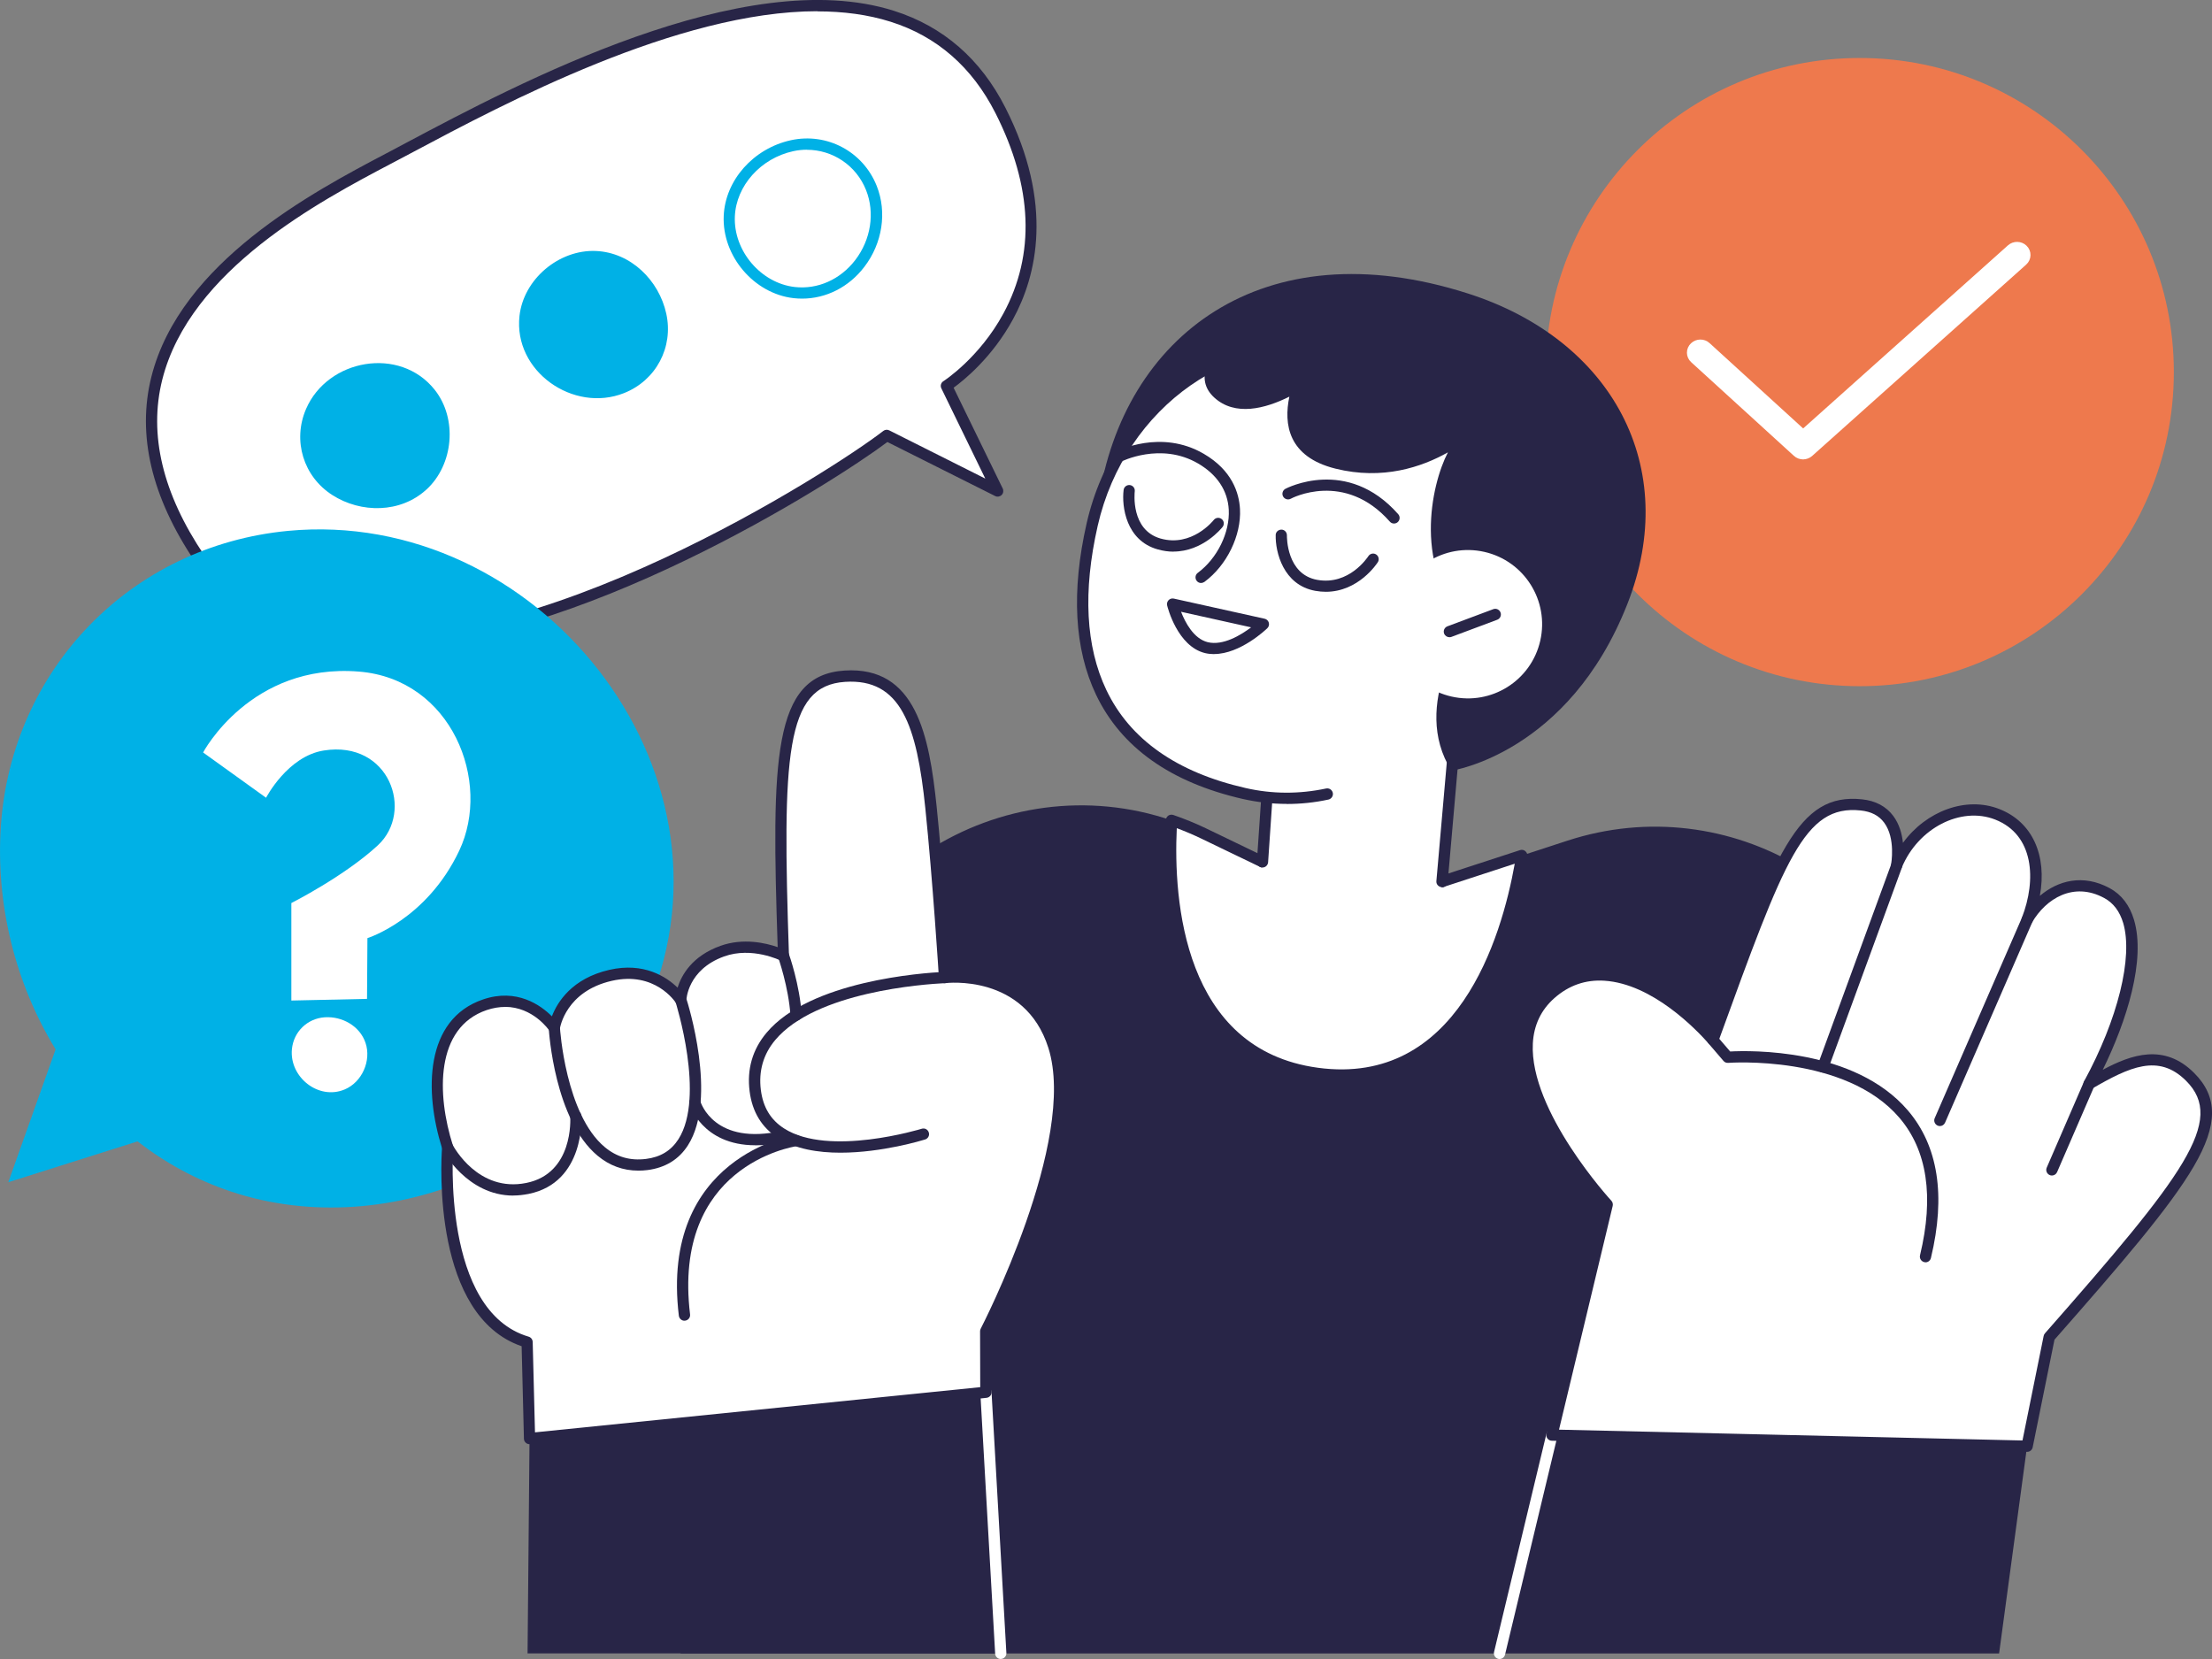 <svg xmlns="http://www.w3.org/2000/svg" id="Calque_1" viewBox="0 0 280 210"><rect x="0" y="0" width="280" height="210" fill="#808080" stroke="none"/><defs><style>.cls-1{fill:#00b1e6;}.cls-2,.cls-3{fill:#fff;}.cls-4{fill:#ee794d;}.cls-5{fill:#282547;}.cls-3{stroke:#fff;stroke-linecap:round;stroke-linejoin:round;stroke-width:2px;}</style></defs><circle class="cls-4" cx="235.41" cy="47.1" r="39.76"></circle><path class="cls-3" d="M228.24,57.15c-.18,0-.35-.06-.49-.19l-13-11.85c-.28-.25-.29-.67-.01-.93,.27-.26,.72-.27,.99-.01l12.51,11.41,26.6-23.78c.28-.25,.73-.24,.99,.02,.27,.26,.26,.68-.02,.93l-27.09,24.22c-.14,.12-.31,.18-.49,.18Z"></path><path class="cls-5" d="M253.71,183.07l-9.13-49.3c-3.99-21.19-25.7-34.04-46.19-27.35l-15.86,5.18-22.72-2.5-7.45-3.59c-21.04-10.14-45.99,2.29-50.55,25.2l-15.66,78.59H253.05l3.54-26.22h-2.88Z"></path><path class="cls-2" d="M166.73,135.87c18.91,2.56,24.4-18.09,25.91-27.57l-10.12,3.3-22.72-2.5-7.45-3.59c-1.34-.64-2.69-1.2-4.05-1.66-.49,7.82-.16,29.51,18.43,32.03Z"></path><path class="cls-5" d="M169.88,136.8c-1.04,0-2.12-.07-3.25-.23-8.28-1.12-13.98-6-16.95-14.5-2.4-6.86-2.34-14.4-2.1-18.28,.01-.22,.13-.42,.31-.55,.18-.12,.42-.15,.63-.08,1.4,.48,2.79,1.05,4.13,1.69l7.34,3.54,22.45,2.47,9.97-3.25c.24-.08,.49-.03,.68,.14,.19,.16,.28,.41,.24,.65-1.41,8.82-6.46,28.39-23.46,28.39Zm-3.06-1.64c17.63,2.38,23.23-16.4,24.92-25.83l-9,2.94c-.1,.03-.2,.04-.3,.03l-22.72-2.5c-.08,0-.16-.03-.23-.07l-7.45-3.59c-1-.48-2.04-.92-3.08-1.31-.43,9.06,.78,28.02,17.87,30.33h0Z"></path><path class="cls-5" d="M143.91,83.86l-4.86-20.39c3.1-20.88,20.75-34.64,46.76-26.32,18.29,5.85,27,22,20.18,39.32-7.45,18.92-22.24,21.08-22.24,21.08l-39.84-13.69Z"></path><polygon class="cls-2" points="160.67 96.32 159.17 118.36 181.7 120.97 184.99 83.52 160.67 96.32"></polygon><path class="cls-5" d="M182.53,112.31c-.45-.04-.74-.38-.71-.77l2.35-26.78-22.81,12.01-.84,12.38c-.03,.39-.37,.69-.76,.66-.39-.03-.69-.37-.66-.76l.87-12.77c.02-.25,.16-.47,.38-.58l24.32-12.8c.23-.12,.51-.11,.73,.04,.22,.14,.34,.4,.31,.65l-2.46,28.08c-.03,.37-.34,.65-.71,.65Z"></path><path class="cls-2" d="M189.59,78.08c-3.55,15.58-17.92,25.59-32.1,22.36-19.08-4.34-22.8-18.47-19.25-34.05,3.55-15.58,17.92-25.59,32.1-22.36,14.18,3.23,22.8,18.47,19.25,34.05Z"></path><path class="cls-5" d="M162.87,101.76c-1.85,0-3.7-.21-5.53-.62-9.16-2.09-15.42-6.53-18.6-13.2-2.75-5.78-3.15-13.08-1.19-21.7,3.63-15.93,18.41-26.2,32.95-22.89,.38,.09,.62,.47,.54,.85-.09,.38-.47,.62-.85,.54-13.77-3.13-27.79,6.65-31.24,21.82-1.89,8.3-1.52,15.29,1.09,20.77,2.98,6.26,8.92,10.44,17.63,12.42,3.36,.77,6.79,.78,10.19,.06,.39-.08,.76,.16,.85,.55,.08,.38-.16,.76-.55,.85-1.75,.38-3.52,.56-5.28,.56Z"></path><path class="cls-5" d="M152.04,73.8c-.22,0-.43-.1-.57-.29-.23-.32-.17-.76,.15-1,2.46-1.82,4.07-5.1,3.92-7.99-.13-2.42-1.48-4.45-3.88-5.85-4.75-2.77-9.73-.24-9.78-.22-.35,.18-.78,.05-.96-.3-.18-.35-.05-.78,.3-.96,.23-.12,5.73-2.91,11.15,.25,3.59,2.09,4.48,4.96,4.59,7,.18,3.33-1.66,7.12-4.49,9.21-.13,.09-.28,.14-.42,.14Z"></path><path class="cls-5" d="M176.46,66.27c-.2,0-.39-.08-.53-.24-5.75-6.51-12.48-2.94-12.54-2.9-.35,.19-.78,.06-.97-.28-.19-.34-.06-.78,.28-.97,.08-.04,7.81-4.14,14.29,3.21,.26,.29,.23,.74-.06,1-.14,.12-.3,.18-.47,.18Z"></path><polygon class="cls-5" points="124.8 176.23 67.03 182.1 66.78 209.29 126.68 209.29 124.8 176.23"></polygon><path class="cls-2" d="M126.64,13.98c11.68,23.1-6.84,34.86-6.84,34.86l6.49,13.31-14.03-7.04c-9.35,7.23-67.86,43.94-86.99,15.57C6.14,42.3,37.12,26.44,49.57,19.88c16.67-8.79,62.43-34.82,77.07-5.89Z"></path><path class="cls-5" d="M47.75,81.99c-2.08,0-4.11-.15-6.07-.46-7.41-1.19-13.14-4.71-17.01-10.46-5.5-8.16-7.35-16.02-5.51-23.37,3.66-14.55,20.56-23.45,29.63-28.23l.44-.23c.74-.39,1.53-.81,2.37-1.26C65.43,10.64,94.17-4.65,113.16,1.37c6.24,1.98,10.99,6.11,14.12,12.29,6.18,12.21,3.93,21.29,.95,26.75-2.63,4.83-6.19,7.7-7.52,8.67l6.22,12.76c.13,.27,.08,.6-.14,.82-.22,.21-.55,.27-.82,.13l-13.64-6.84c-6.92,5.2-39.71,26.05-64.58,26.05ZM103.46,1.42c-17.66,0-39.67,11.7-51.18,17.83-.85,.45-1.64,.87-2.38,1.26l-.44,.23c-8.88,4.68-25.41,13.38-28.92,27.32-1.74,6.94,.04,14.41,5.31,22.22,3.65,5.41,9.05,8.72,16.06,9.85,25.19,4.05,63.42-20.57,69.9-25.58,.22-.17,.51-.2,.76-.07l12.15,6.1-5.56-11.42c-.16-.33-.05-.72,.26-.91,.05-.03,4.55-2.94,7.59-8.56,4.06-7.5,3.72-16.04-1-25.37-2.95-5.82-7.41-9.72-13.28-11.57-2.88-.91-6-1.31-9.26-1.31Z"></path><path class="cls-1" d="M101.52,37.8c-.35,0-.71-.02-1.07-.06-5.01-.57-9.06-5.33-8.84-10.41,.19-4.52,3.76-8.54,8.5-9.58,4.57-1,9.14,1.43,10.87,5.79,1.32,3.33,.72,7.25-1.57,10.24-1.96,2.57-4.85,4.02-7.88,4.02Zm.63-18.85c-.58,0-1.16,.06-1.75,.19-4.11,.9-7.21,4.37-7.38,8.25-.19,4.36,3.29,8.45,7.58,8.94,2.91,.33,5.77-.95,7.66-3.41,1.98-2.59,2.51-5.98,1.37-8.85-1.24-3.14-4.24-5.11-7.49-5.11Z"></path><path class="cls-1" d="M75.43,31.77c-4.66-.2-9.15,3.55-9.67,8.21-.79,7.02,6.82,12.32,13.23,9.78,4.06-1.61,6.28-5.81,5.35-10.05-.92-4.22-4.48-7.75-8.91-7.94Z"></path><path class="cls-1" d="M53.98,61.97c3.44-3.16,3.96-8.98,1.03-12.65-4.41-5.53-13.53-3.89-16.27,2.45-1.73,4.01-.33,8.55,3.32,10.89,3.63,2.33,8.65,2.31,11.91-.69Z"></path><path class="cls-1" d="M7.04,132.83C1.94,124.5-.56,114.49,.11,104.56c1.34-19.81,16.44-35.46,36.34-37.36,31.42-2.99,58.14,29.98,45.7,59.84-8.26,19.82-32.74,30.58-52.99,23.76-4.35-1.46-8.28-3.63-11.75-6.32l-16.36,5.17,5.99-16.82Z"></path><g><path class="cls-2" d="M36.88,126.64v-12.33s6.73-3.4,10.95-7.31c4.62-4.28,1.46-13.31-6.84-12-4.59,.72-7.31,5.98-7.31,5.98l-7.97-5.73s5.99-11.34,19.71-10.24c11.76,.94,16.85,13.92,12.71,22.67-4.14,8.75-11.62,11.07-11.62,11.07l-.05,7.69-9.57,.21Z"></path><path class="cls-2" d="M41.11,128.77c-2.21,.15-3.95,1.83-4.16,4.05-.33,3.5,3.34,6.48,6.67,5.09,2.21-.92,3.41-3.65,2.65-5.9-.72-2.14-2.96-3.38-5.15-3.24Z"></path></g><path class="cls-5" d="M148.54,69.83c-.63,0-1.3-.09-2.01-.29-3.99-1.13-4.56-5.41-4.3-7.52,.05-.39,.4-.66,.79-.62,.39,.05,.67,.4,.62,.79-.02,.2-.53,4.9,3.27,5.98,3.93,1.11,6.62-2.21,6.73-2.35,.24-.31,.69-.36,1-.12,.31,.24,.36,.69,.12,1-.12,.15-2.5,3.12-6.23,3.12Z"></path><path class="cls-5" d="M167.83,74.91c-.43,0-.87-.04-1.33-.12-4.08-.73-5.07-4.94-5.02-7.06,0-.39,.33-.69,.73-.69,.39,0,.7,.34,.69,.73,0,.21-.05,4.93,3.84,5.63,4.03,.72,6.37-2.85,6.47-3,.21-.33,.65-.43,.98-.22s.43,.65,.22,.98c-.11,.17-2.44,3.75-6.59,3.75Z"></path><path class="cls-5" d="M153.69,82.8c-.38,0-.77-.04-1.15-.13-3.5-.85-4.75-5.82-4.8-6.03-.06-.24,.01-.49,.18-.67,.17-.18,.42-.25,.66-.2l11.5,2.55c.26,.06,.46,.25,.53,.5,.07,.25,0,.52-.19,.7-.15,.15-3.42,3.27-6.74,3.27Zm-4.19-5.36c.52,1.33,1.59,3.41,3.38,3.85,1.94,.47,4.19-.9,5.49-1.88l-8.87-1.97Z"></path><path class="cls-5" d="M197.88,49.36l-28.13-11.51h-8.77s-12.32,7.83-7.29,12.46c2.65,2.44,6.49,1.41,9.52-.1-.73,3.48-.16,7.62,5.83,9.11,5.98,1.49,10.94-.2,14.24-2.06-2.14,4.09-4.51,14.98,2.68,21.77,0,0-7.59,10.09-2.22,18.54,0,0,15.9-18.19,15.9-18.54s-1.78-29.66-1.78-29.66Z"></path><path class="cls-2" d="M194.97,81.1c-1.15,5.06-6.18,8.22-11.24,7.07s-8.22-6.18-7.07-11.24c1.15-5.06,6.18-8.22,11.24-7.07s8.22,6.18,7.07,11.24Z"></path><path class="cls-5" d="M183.47,80.66c-.29,0-.56-.18-.67-.46-.14-.37,.05-.78,.42-.92l5.8-2.17c.37-.14,.78,.05,.92,.42,.14,.37-.05,.78-.42,.92l-5.8,2.17c-.08,.03-.17,.04-.25,.04Z"></path><path class="cls-2" d="M126.68,210c-.37,0-.69-.29-.71-.67l-1.88-33.06c-.02-.39,.28-.73,.67-.75,.39,0,.73,.28,.75,.67l1.88,33.05c.02,.39-.28,.73-.67,.75h-.04Z"></path><path class="cls-2" d="M133.39,132.41c-3.2-10.08-13.81-8.67-13.81-8.67,0,0-.8-12.59-1.72-21.49-.97-9.42-2.69-17.18-10.91-16.65-8.23,.53-8.63,9.8-7.76,35.37,0,0-3.87-1.96-7.75-.57-5.15,1.85-5.24,6.19-5.24,6.19,0,0-2.84-4.52-8.91-3.12-6.35,1.46-7.1,6.64-7.1,6.64,0,0-3.23-4.82-8.8-2.92-6.54,2.23-7.16,10.38-4.71,18.06,0,0-1.67,21.18,10.06,24.64l.31,12.21,57.77-5.87-.02-7.71s12.48-23.93,8.61-36.11Z"></path><path class="cls-5" d="M67.03,182.81c-.17,0-.34-.06-.47-.18-.15-.13-.24-.32-.24-.52l-.29-11.7c-11.24-3.87-10.22-23.07-10.08-25.08-2.24-7.14-2.22-16.3,5.2-18.82,4.26-1.45,7.29,.72,8.71,2.14,.68-1.78,2.52-4.79,7.26-5.88,4.39-1.01,7.25,.89,8.65,2.25,.5-1.59,1.83-4,5.42-5.29,2.9-1.04,5.75-.36,7.25,.16-.79-23.83-.64-34.42,8.46-35.01,9.06-.58,10.73,8.22,11.67,17.28,.78,7.61,1.49,18.01,1.68,20.81,2.58-.1,10.99,.3,13.83,9.22,3.79,11.93-7.41,34.22-8.58,36.5l.02,7.54c0,.37-.28,.67-.64,.71l-57.77,5.87s-.05,0-.07,0Zm-3.1-55.35c-.72,0-1.5,.12-2.33,.4-6.49,2.21-6.35,10.63-4.26,17.17,.03,.09,.04,.18,.03,.27-.02,.21-1.49,20.65,9.55,23.9,.3,.09,.5,.36,.51,.67l.29,11.44,56.36-5.72-.02-7.07c0-.12,.03-.23,.08-.33,.12-.24,12.3-23.81,8.56-35.56-2.99-9.41-12.94-8.2-13.04-8.18-.19,.03-.39-.03-.55-.16-.15-.13-.25-.31-.26-.5,0-.13-.81-12.68-1.72-21.47-1.08-10.49-3.09-16.47-10.16-16.01-7.58,.49-7.95,9.38-7.1,34.64,0,.25-.12,.49-.33,.62-.21,.13-.48,.15-.7,.03-.04-.02-3.66-1.81-7.19-.53-4.63,1.67-4.77,5.5-4.77,5.54,0,.31-.22,.59-.52,.67-.3,.08-.63-.04-.79-.31-.1-.17-2.67-4.07-8.15-2.81-5.77,1.33-6.52,5.86-6.55,6.05-.04,.29-.26,.52-.55,.59-.29,.06-.58-.05-.75-.3-.1-.15-2.11-3.05-5.65-3.05Z"></path><path class="cls-5" d="M106.4,145.91c-2.85,0-5.74-.46-7.93-1.87-2.04-1.31-3.25-3.29-3.58-5.89-.36-2.8,.36-5.3,2.14-7.42,5.51-6.57,19.72-7.58,22.52-7.71,.39-.02,.73,.28,.75,.68,.02,.39-.28,.73-.68,.75-2.69,.13-16.37,1.09-21.49,7.2-1.51,1.8-2.12,3.93-1.82,6.32,.28,2.19,1.24,3.78,2.94,4.87,5.67,3.64,17.32,.07,17.43,.04,.37-.12,.77,.09,.89,.47,.12,.38-.09,.77-.47,.89-.33,.1-5.44,1.67-10.7,1.67Z"></path><path class="cls-5" d="M86.64,167.18c-.36,0-.66-.27-.71-.63-2.43-20.15,14.56-22.86,14.73-22.88,.39-.06,.75,.21,.81,.6,.06,.39-.21,.75-.6,.81-.65,.1-15.78,2.55-13.52,21.3,.05,.39-.23,.74-.62,.79-.03,0-.06,0-.09,0Z"></path><path class="cls-5" d="M80.8,148.18c-1.92,0-3.65-.63-5.16-1.89-5.44-4.53-6.15-15.67-6.18-16.14-.02-.39,.28-.73,.67-.75,.39-.03,.73,.28,.75,.67,0,.11,.7,10.99,5.67,15.13,1.51,1.26,3.22,1.75,5.22,1.5,1.84-.23,3.18-1.05,4.11-2.5,3.43-5.39-.34-17.26-.37-17.38-.12-.37,.09-.78,.46-.9,.37-.12,.77,.08,.9,.46,.17,.51,4.01,12.64,.22,18.58-1.15,1.81-2.88,2.86-5.13,3.15-.39,.05-.77,.07-1.15,.07Z"></path><path class="cls-5" d="M64.98,151.34c-5.87,0-8.91-5.69-8.94-5.76-.18-.35-.05-.78,.3-.96,.35-.18,.78-.05,.96,.3,.13,.25,3.25,6.05,9.32,4.82,5.97-1.2,5.58-8.1,5.56-8.39-.03-.39,.27-.73,.66-.76,.39-.03,.73,.27,.76,.66,0,.08,.5,8.43-6.7,9.88-.67,.13-1.31,.2-1.91,.2Z"></path><path class="cls-5" d="M95.61,144.97c-6.75,0-8.32-5.15-8.34-5.21-.11-.38,.11-.77,.49-.88,.38-.11,.77,.11,.88,.49,.07,.25,1.82,5.71,10.38,3.76,.38-.09,.76,.15,.85,.54,.09,.38-.15,.77-.54,.85-1.39,.32-2.63,.46-3.73,.46Z"></path><path class="cls-5" d="M100.77,129.22c-.37,0-.69-.29-.71-.67-.24-3.63-1.54-7.31-1.55-7.34-.13-.37,.06-.78,.43-.91,.37-.13,.78,.06,.91,.43,.06,.16,1.38,3.91,1.63,7.73,.03,.39-.27,.73-.66,.76-.02,0-.03,0-.05,0Z"></path><path class="cls-2" d="M189.82,210c-.06,0-.11,0-.17-.02-.38-.09-.62-.48-.53-.86l6.63-27.63c.09-.38,.48-.62,.86-.53,.38,.09,.62,.48,.53,.86l-6.63,27.63c-.08,.33-.37,.55-.69,.55Z"></path><path class="cls-2" d="M277.22,136.31c-4.06-4.05-8.48-1.6-12.79,.9,5.17-9.48,7.99-21.07,2.26-24.17-4.08-2.2-8.04-.17-10.1,3.39,2.21-5.7,1.2-11.41-3.78-13.36-4.87-1.9-10.58,1.25-12.73,6.49,0,0,1.37-7.06-4.47-7.67-7.7-.81-10.36,6.57-18.77,29.74-5.03-5.71-13.93-11.66-20.54-5.82-9.63,8.5,7.16,26.66,7.16,26.66l-7.01,29.19,60.15,1.41,2.8-13.81c17.82-20.25,23.4-27.39,17.83-32.94Z"></path><path class="cls-5" d="M256.59,183.78s-60.16-1.41-60.16-1.41c-.22,0-.42-.11-.55-.28-.13-.17-.18-.39-.13-.6l6.92-28.83c-1.67-1.87-10.49-12.17-10.05-20.65,.14-2.72,1.22-4.99,3.21-6.74,2.12-1.87,4.59-2.73,7.36-2.55,5.82,.37,11.06,5.13,13.38,7.56,8.13-22.39,10.99-29.95,19.12-29.1,1.73,.18,3.06,.89,3.97,2.11,.77,1.04,1.1,2.28,1.22,3.4,2.92-4.01,7.98-5.94,12.2-4.28,4.19,1.64,6.06,5.86,5.13,10.99,2.28-1.94,5.46-2.8,8.83-.98,1.5,.81,2.54,2.17,3.09,4.02,1.5,5.05-.9,12.75-3.96,18.98,3.63-1.95,7.79-3.38,11.56,.39,3.04,3.03,3.03,6.57-.03,11.82-3.06,5.24-9.24,12.4-17.64,21.95l-2.76,13.63c-.07,.33-.36,.57-.7,.57Zm-59.25-2.81l58.67,1.37,2.68-13.23c.02-.12,.08-.24,.16-.33,17.63-20.04,22.91-26.94,17.87-31.97-3.48-3.47-7.14-1.77-11.93,1.01-.28,.16-.63,.12-.85-.1-.23-.22-.28-.57-.13-.85,4.28-7.86,6.22-15.72,4.95-20.03-.44-1.48-1.25-2.55-2.41-3.17-3.86-2.09-7.37,.06-9.14,3.12-.19,.32-.59,.45-.92,.29-.34-.16-.49-.55-.36-.9,1.87-4.8,1.55-10.51-3.38-12.44-4.35-1.7-9.76,1.09-11.82,6.09-.14,.34-.51,.51-.86,.41-.35-.1-.56-.46-.49-.82,0-.03,.61-3.29-.88-5.29-.67-.9-1.64-1.4-2.97-1.54-7.13-.75-9.64,6.17-17.97,29.11l-.06,.17c-.09,.24-.29,.41-.54,.46-.25,.05-.5-.04-.67-.23-1.56-1.77-7.11-7.57-13.21-7.96-2.38-.15-4.5,.59-6.32,2.2-1.69,1.49-2.61,3.43-2.73,5.75-.44,8.57,9.83,19.79,9.94,19.9,.16,.17,.22,.42,.17,.65l-6.8,28.34Z"></path><path class="cls-5" d="M243.74,159.78c-.06,0-.11,0-.17-.02-.38-.09-.62-.48-.53-.86,1.79-7.43,.91-13.29-2.61-17.41-6.85-8.02-21.52-6.96-21.67-6.95-.23,.02-.45-.07-.6-.25l-1.88-2.19c-.26-.3-.22-.75,.08-1,.3-.26,.75-.22,1,.08l1.65,1.92c2.43-.13,15.73-.46,22.5,7.47,3.83,4.49,4.81,10.77,2.91,18.67-.08,.33-.37,.55-.69,.55Z"></path><path class="cls-5" d="M245.55,142.54c-.09,0-.19-.02-.28-.06-.36-.16-.53-.58-.37-.94l11.05-25.4c.16-.36,.58-.52,.94-.37,.36,.16,.53,.58,.37,.94l-11.05,25.4c-.12,.27-.38,.43-.65,.43Z"></path><path class="cls-5" d="M230.75,135.76c-.08,0-.16-.01-.24-.04-.37-.13-.56-.54-.42-.91l9.33-25.49c.14-.37,.54-.56,.91-.42,.37,.13,.56,.54,.42,.91l-9.33,25.49c-.11,.29-.38,.47-.67,.47Z"></path><path class="cls-5" d="M259.73,148.8c-.09,0-.19-.02-.28-.06-.36-.16-.53-.58-.37-.94l4.71-10.87c.16-.36,.57-.53,.94-.37,.36,.16,.53,.58,.37,.94l-4.71,10.87c-.12,.27-.38,.43-.65,.43Z"></path></svg>